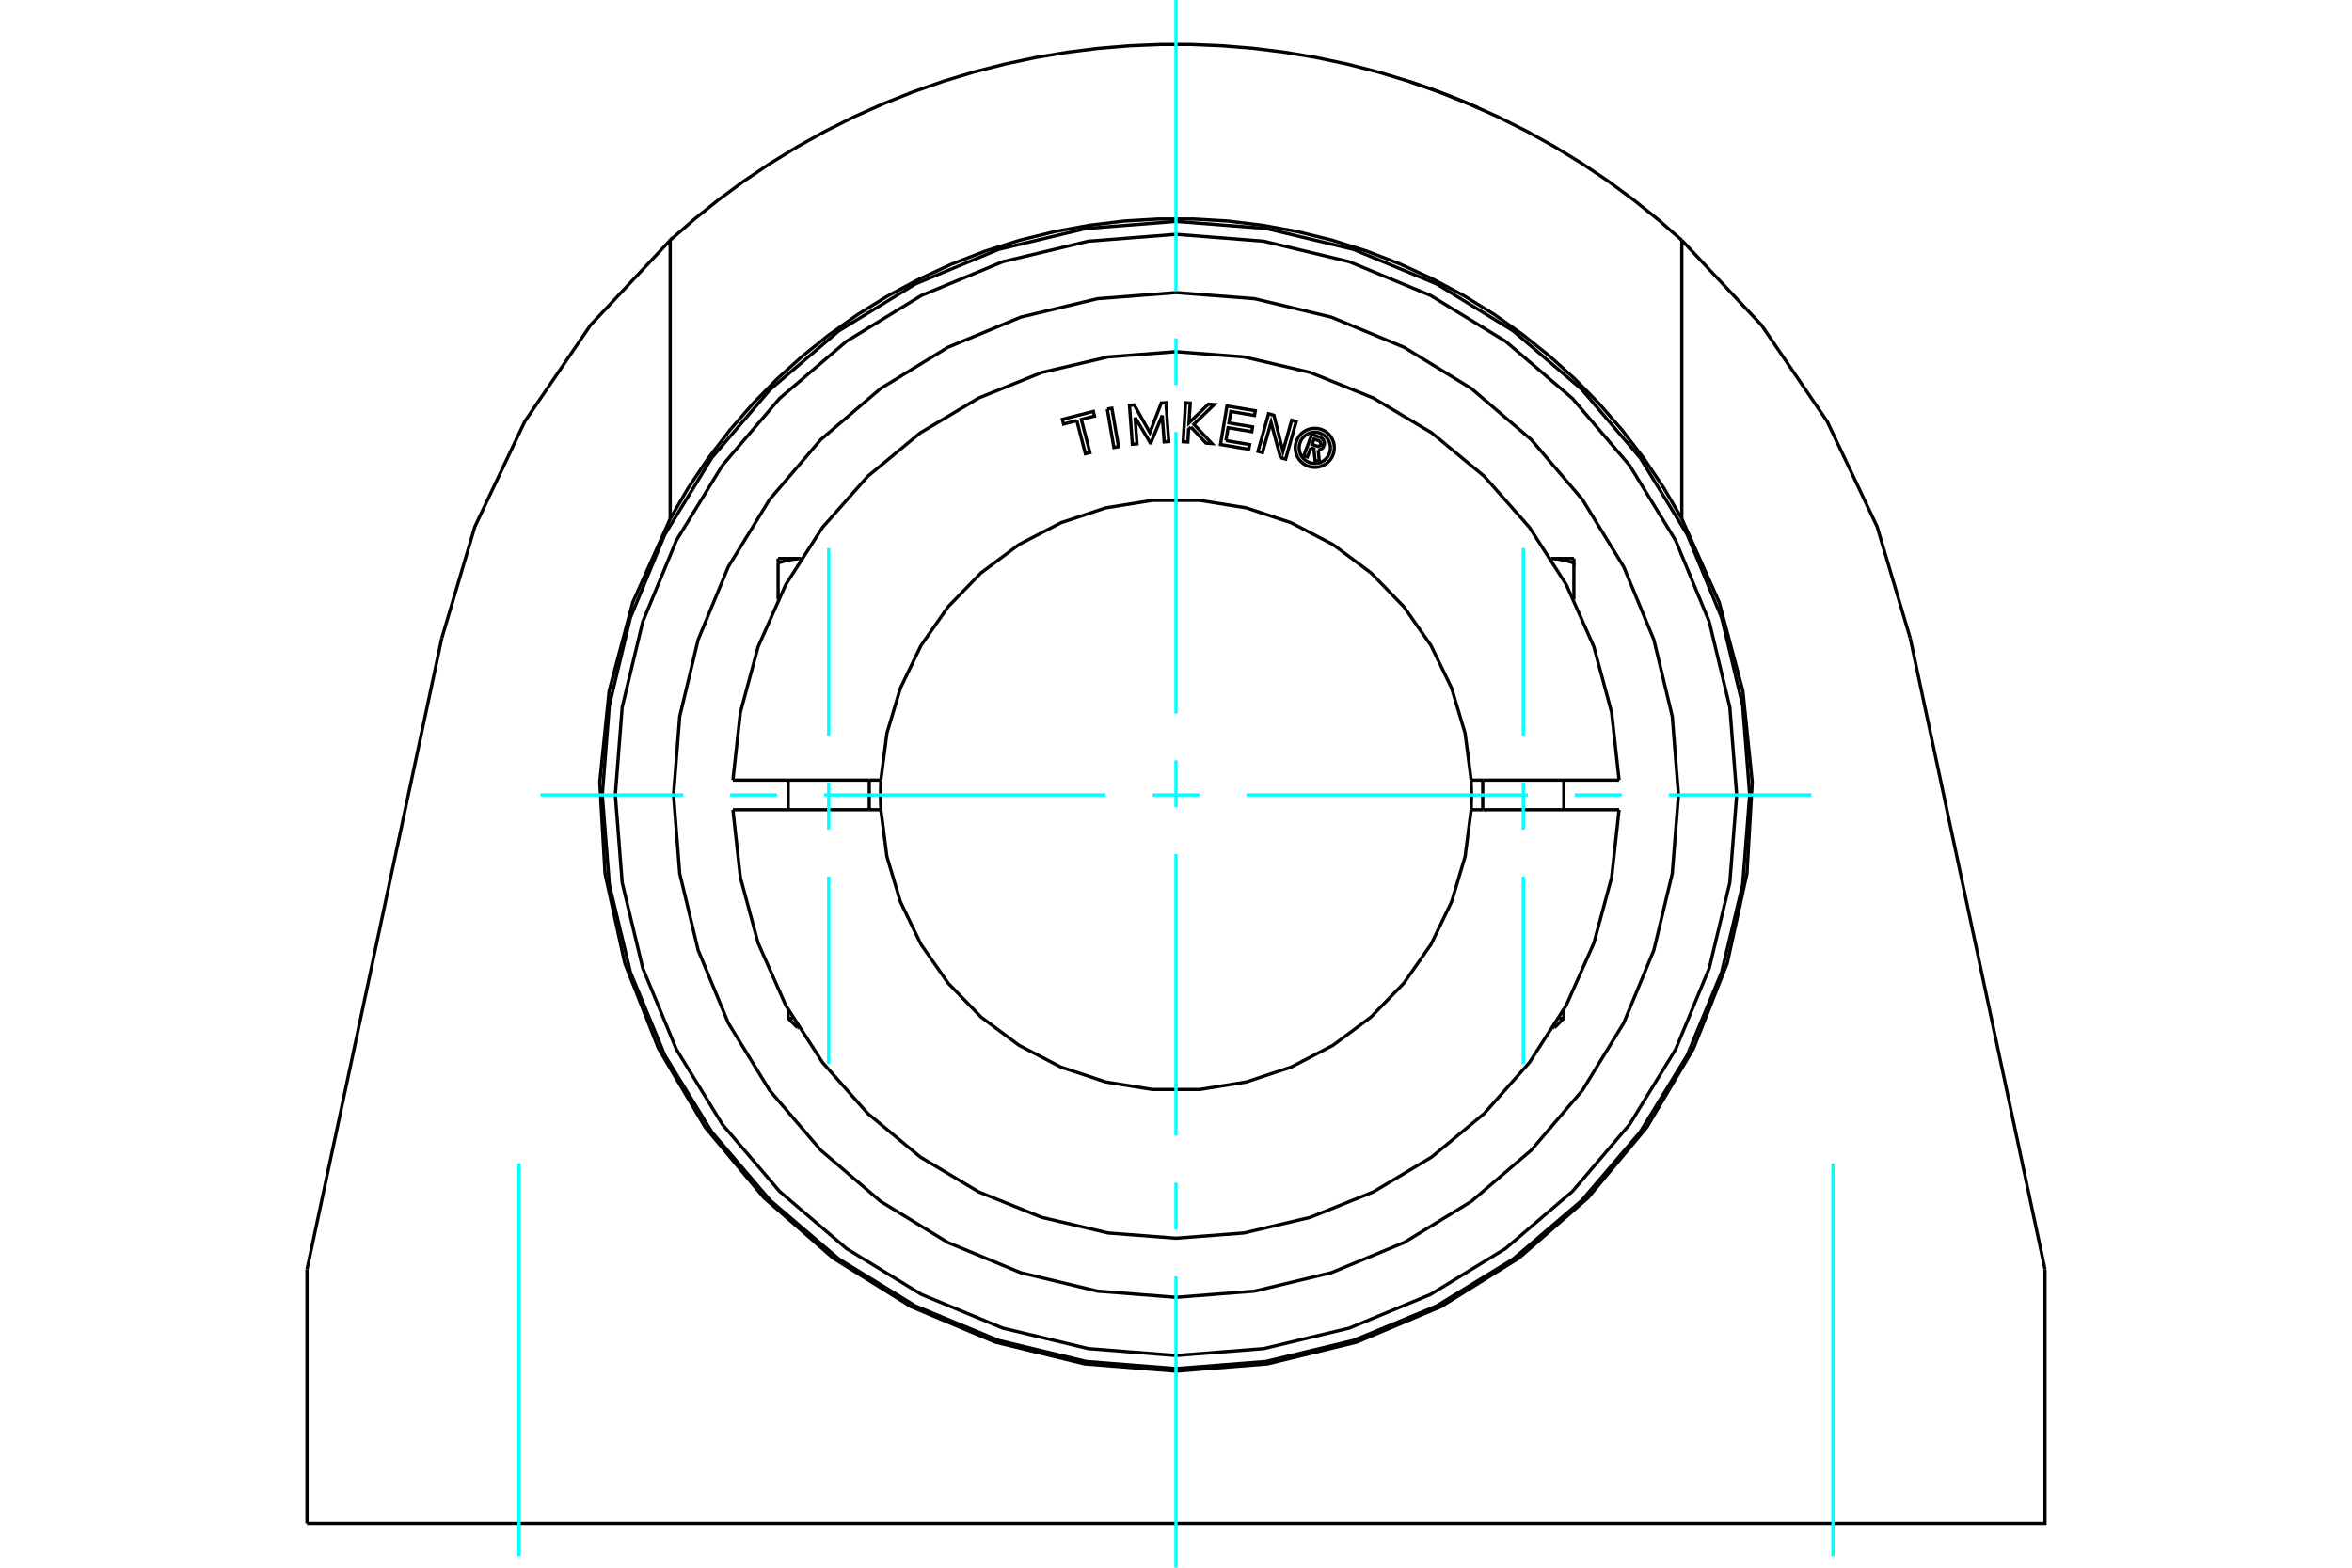 <?xml version="1.0" standalone="no"?>
<!DOCTYPE svg PUBLIC "-//W3C//DTD SVG 1.1//EN"
	"http://www.w3.org/Graphics/SVG/1.1/DTD/svg11.dtd">
<svg xmlns="http://www.w3.org/2000/svg" height="100%" width="100%" viewBox="0 0 36000 24000">
	<rect x="-1800" y="-1200" width="39600" height="26400" style="fill:#FFF"/>
	<g style="fill:none; fill-rule:evenodd" transform="matrix(1 0 0 1 0 0)">
		<g style="fill:none; stroke:#000; stroke-width:50; shape-rendering:geometricPrecision">
			<polyline points="21580,1251 21583,1251 21589,1253 21599,1257 21614,1262 21634,1268 21657,1276 21683,1285 21713,1295 21745,1306 21780,1318 21818,1332 21860,1346 21903,1362 21948,1378 21994,1395 22041,1413 22087,1430 22133,1448 22179,1465 22225,1484 22271,1502 22316,1520 22358,1537 22399,1554 22436,1570 22471,1584 22502,1597 22530,1609 22556,1621 22579,1630 22597,1638 22612,1645 22622,1649 22628,1652 22630,1653"/>
			<polyline points="25742,7941 25464,7467 25157,7012 24826,6581 24473,6176 24103,5799 23718,5452 23309,5124 22874,4816 22414,4531 21932,4273 21432,4043 20918,3844 20392,3678 19859,3546 19324,3448 18789,3383 18261,3352 17739,3352 17211,3383 16676,3448 16141,3546 15608,3678 15082,3844 14568,4043 14068,4273 13586,4531 13126,4816 12691,5124 12282,5452 11897,5799 11527,6176 11174,6581 10843,7012 10536,7467 10258,7941"/>
			<line x1="25742" y1="3678" x2="25742" y2="7941"/>
			<polyline points="10258,3678 10619,3363 10995,3061 11385,2773 11790,2501 12206,2246 12634,2008 13073,1788 13521,1588 13977,1406 14440,1244 14909,1102 15382,981 15858,880 16336,800 16814,740 17291,701 17765,681 18235,681 18709,701 19186,740 19664,800 20142,880 20618,981 21091,1102 21560,1244 22023,1406 22479,1588 22927,1788 23366,2008 23794,2246 24210,2501 24615,2773 25005,3061 25381,3363 25742,3678"/>
			<polyline points="10258,7941 10258,3678 9038,4978 8033,6451 7269,8061 6762,9770"/>
			<line x1="4699" y1="19433" x2="6762" y2="9770"/>
			<line x1="4699" y1="23321" x2="4699" y2="19433"/>
			<polyline points="4699,23321 31301,23321 31301,19433"/>
			<line x1="29238" y1="9770" x2="31301" y2="19433"/>
			<polyline points="29238,9770 28731,8061 27967,6451 26962,4978 25742,3678"/>
			<polyline points="10258,7941 9685,9222 9323,10579 9180,11975 9261,13376 9563,14747 10079,16053 10795,17260 11694,18338 12752,19261 13943,20003 15237,20548 16601,20880 18000,20992 19399,20880 20763,20548 22057,20003 23248,19261 24306,18338 25205,17260 25921,16053 26437,14747 26739,13376 26820,11975 26677,10579 26315,9222 25742,7941"/>
			<line x1="12064" y1="15590" x2="12139" y2="15590"/>
			<line x1="12224" y1="15732" x2="12206" y2="15732"/>
			<polyline points="11910,8620 11921,8616 11931,8612 11942,8609 11953,8606 11964,8603 11974,8599 11985,8596 11995,8594 12005,8591 12016,8588 12026,8586 12036,8583 12046,8581 12056,8578 12066,8576 12076,8574 12086,8572 12096,8570 12106,8568 12115,8566 12125,8565 12135,8563 12145,8562 12154,8560 12164,8559 12173,8558 12183,8557 12192,8556 12202,8555 12212,8554 12221,8553 12231,8553 12240,8552 12250,8552 12259,8551"/>
			<line x1="11910" y1="9177" x2="11910" y2="8620"/>
			<line x1="11910" y1="8550" x2="11910" y2="8620"/>
			<line x1="11910" y1="8550" x2="12260" y2="8550"/>
			<line x1="23861" y1="15590" x2="23936" y2="15590"/>
			<line x1="23794" y1="15732" x2="23776" y2="15732"/>
			<line x1="24090" y1="9177" x2="24090" y2="8620"/>
			<polyline points="23741,8551 23750,8552 23760,8552 23769,8553 23779,8553 23788,8554 23798,8555 23808,8556 23817,8557 23827,8558 23836,8559 23846,8560 23855,8562 23865,8563 23875,8565 23885,8566 23894,8568 23904,8570 23914,8572 23924,8574 23934,8576 23944,8578 23954,8581 23964,8583 23974,8586 23984,8588 23995,8591 24005,8594 24015,8596 24026,8599 24036,8603 24047,8606 24058,8609 24069,8612 24079,8616 24090,8620 24090,8550"/>
			<line x1="23740" y1="8550" x2="24090" y2="8550"/>
			<polyline points="20065,6855 20011,6996 19956,6975 20080,6648 20202,6694"/>
			<polyline points="20266,6824 20270,6808 20272,6792 20271,6776 20268,6760 20262,6745 20253,6731 20243,6719 20231,6708 20217,6700 20202,6694"/>
			<polyline points="20266,6824 20213,6804 20215,6797 20216,6790 20216,6784 20214,6777 20212,6770 20208,6764 20204,6759 20199,6754 20193,6751 20187,6748 20114,6720 20082,6802 20157,6830 20163,6832 20170,6833 20177,6833 20183,6832 20190,6829 20196,6826 20201,6822 20206,6817 20210,6812 20213,6805 20265,6825"/>
			<polyline points="20176,6889 20192,6887 20208,6882 20223,6875 20236,6865 20248,6854 20258,6840 20265,6825"/>
			<polyline points="20176,6889 20195,7072 20128,7047 20110,6872 20065,6855"/>
			<polyline points="18764,6745 19127,6806 19114,6878 18681,6805 18780,6215 19214,6288 19202,6360 18839,6299 18810,6474 19172,6535 19160,6608 18797,6547 18764,6745"/>
			<polyline points="17374,6390 17403,6795 17332,6801 17288,6204 17360,6199 17600,6622 17775,6169 17846,6164 17889,6760 17819,6765 17789,6360 17615,6780 17607,6781 17374,6390"/>
			<polyline points="16482,6439 16279,6492 16261,6420 16735,6298 16753,6369 16551,6421 16682,6929 16613,6947 16482,6439"/>
			<polyline points="16948,6261 17019,6249 17120,6839 17049,6851 16948,6261"/>
			<polyline points="18229,6537 18193,6572 18181,6767 18110,6763 18146,6166 18218,6170 18199,6474 18496,6187 18585,6193 18273,6494 18549,6790 18460,6784 18229,6537"/>
			<polyline points="19600,7007 19455,6465 19324,6929 19255,6910 19417,6334 19499,6357 19637,6910 19771,6433 19840,6453 19678,7029 19600,7007"/>
			<polyline points="20424,6856 20420,6809 20409,6763 20391,6720 20367,6680 20336,6644 20300,6614 20260,6589 20217,6571 20171,6560 20125,6557 20078,6560 20032,6571 19989,6589 19949,6614 19913,6644 19882,6680 19858,6720 19840,6763 19829,6809 19825,6856 19829,6903 19840,6948 19858,6992 19882,7032 19913,7067 19949,7098 19989,7122 20032,7140 20078,7151 20125,7155 20171,7151 20217,7140 20260,7122 20300,7098 20336,7067 20367,7032 20391,6992 20409,6948 20420,6903 20424,6856"/>
			<polyline points="20364,6856 20361,6818 20352,6782 20338,6747 20318,6715 20294,6687 20265,6662 20233,6643 20199,6628 20162,6619 20125,6616 20087,6619 20051,6628 20016,6643 19984,6662 19955,6687 19931,6715 19911,6747 19897,6782 19888,6818 19885,6856 19888,6893 19897,6930 19911,6965 19931,6997 19955,7025 19984,7050 20016,7069 20051,7084 20087,7092 20125,7095 20162,7092 20199,7084 20233,7069 20265,7050 20294,7025 20318,6997 20338,6965 20352,6930 20361,6893 20364,6856"/>
			<line x1="13300" y1="11943" x2="13482" y2="11943"/>
			<line x1="11304" y1="11943" x2="13300" y2="11943"/>
			<line x1="11218" y1="11943" x2="11304" y2="11943"/>
			<line x1="11304" y1="12396" x2="11218" y2="12396"/>
			<line x1="13300" y1="12396" x2="11304" y2="12396"/>
			<line x1="13482" y1="12396" x2="13300" y2="12396"/>
			<line x1="22700" y1="12396" x2="22518" y2="12396"/>
			<line x1="24696" y1="12396" x2="22700" y2="12396"/>
			<line x1="24782" y1="12396" x2="24696" y2="12396"/>
			<polyline points="13482,11943 13476,12170 13482,12396"/>
			<polyline points="22518,12396 22524,12170 22518,11943"/>
			<line x1="24696" y1="11943" x2="24782" y2="11943"/>
			<line x1="22700" y1="11943" x2="24696" y2="11943"/>
			<line x1="22518" y1="11943" x2="22700" y2="11943"/>
			<polyline points="11218,12396 11332,13432 11604,14438 12027,15391 12591,16267 13282,17047 14085,17712 14980,18247 15946,18637 16961,18876 18000,18956 19039,18876 20054,18637 21020,18247 21915,17712 22718,17047 23409,16267 23973,15391 24396,14438 24668,13432 24782,12396"/>
			<polyline points="13482,12396 13575,13113 13782,13806 14097,14458 14512,15051 15016,15570 15596,16002 16237,16336 16924,16564 17638,16679 18362,16679 19076,16564 19763,16336 20404,16002 20984,15570 21488,15051 21903,14458 22218,13806 22425,13113 22518,12396"/>
			<polyline points="22518,11943 22425,11226 22218,10533 21903,9882 21488,9289 20984,8770 20404,8337 19763,8003 19076,7775 18362,7660 17638,7660 16924,7775 16237,8003 15596,8337 15016,8770 14512,9289 14097,9882 13782,10533 13575,11226 13482,11943"/>
			<polyline points="24782,11943 24668,10907 24396,9901 23973,8949 23409,8072 22718,7292 21915,6627 21020,6093 20054,5702 19039,5464 18000,5384 16961,5464 15946,5702 14980,6093 14085,6627 13282,7292 12591,8072 12027,8949 11604,9901 11332,10907 11218,11943"/>
			<polyline points="26781,12170 26673,10796 26351,9456 25824,8183 25104,7008 24209,5960 23161,5066 21987,4346 20714,3818 19374,3497 18000,3389 16626,3497 15286,3818 14013,4346 12839,5066 11791,5960 10896,7008 10176,8183 9649,9456 9327,10796 9219,12170 9327,13543 9649,14883 10176,16156 10896,17331 11791,18379 12839,19274 14013,19994 15286,20521 16626,20843 18000,20951 19374,20843 20714,20521 21987,19994 23161,19274 24209,18379 25104,17331 25824,16156 26351,14883 26673,13543 26781,12170"/>
			<polyline points="26582,12170 26477,10827 26162,9518 25647,8273 24943,7125 24069,6101 23045,5226 21896,4523 20652,4007 19343,3693 18000,3587 16657,3693 15348,4007 14104,4523 12955,5226 11931,6101 11057,7125 10353,8273 9838,9518 9523,10827 9418,12170 9523,13512 9838,14822 10353,16066 11057,17214 11931,18238 12955,19113 14104,19817 15348,20332 16657,20646 18000,20752 19343,20646 20652,20332 21896,19817 23045,19113 24069,18238 24943,17214 25647,16066 26162,14822 26477,13512 26582,12170"/>
			<polyline points="25691,12170 25596,10967 25314,9793 24853,8678 24222,7649 23438,6731 22521,5948 21492,5317 20377,4855 19203,4573 18000,4479 16797,4573 15623,4855 14508,5317 13479,5948 12562,6731 11778,7649 11147,8678 10686,9793 10404,10967 10309,12170 10404,13373 10686,14546 11147,15661 11778,16690 12562,17608 13479,18392 14508,19022 15623,19484 16797,19766 18000,19861 19203,19766 20377,19484 21492,19022 22521,18392 23438,17608 24222,16690 24853,15661 25314,14546 25596,13373 25691,12170"/>
			<line x1="13305" y1="12396" x2="13305" y2="11943"/>
			<line x1="12064" y1="11943" x2="12064" y2="12396"/>
			<polyline points="12064,15458 12064,15590 12206,15732"/>
			<line x1="23936" y1="12396" x2="23936" y2="11943"/>
			<line x1="22695" y1="11943" x2="22695" y2="12396"/>
			<line x1="23936" y1="15590" x2="23936" y2="15458"/>
			<line x1="23794" y1="15732" x2="23936" y2="15590"/>
		</g>
		<g style="fill:none; stroke:#0FF; stroke-width:50; shape-rendering:geometricPrecision">
			<line x1="18000" y1="24000" x2="18000" y2="19541"/>
			<line x1="18000" y1="18823" x2="18000" y2="18105"/>
			<line x1="18000" y1="17386" x2="18000" y2="13077"/>
			<line x1="18000" y1="12359" x2="18000" y2="11641"/>
			<line x1="18000" y1="10923" x2="18000" y2="6614"/>
			<line x1="18000" y1="5895" x2="18000" y2="5177"/>
			<line x1="18000" y1="4459" x2="18000" y2="0"/>
			<line x1="8273" y1="12170" x2="10459" y2="12170"/>
			<line x1="11177" y1="12170" x2="11895" y2="12170"/>
			<line x1="12614" y1="12170" x2="16923" y2="12170"/>
			<line x1="17641" y1="12170" x2="18359" y2="12170"/>
			<line x1="19077" y1="12170" x2="23386" y2="12170"/>
			<line x1="24105" y1="12170" x2="24823" y2="12170"/>
			<line x1="25541" y1="12170" x2="27727" y2="12170"/>
			<line x1="7945" y1="23823" x2="7945" y2="17809"/>
			<line x1="28055" y1="23823" x2="28055" y2="17809"/>
			<line x1="12684" y1="16292" x2="12684" y2="13419"/>
			<line x1="12684" y1="12701" x2="12684" y2="11983"/>
			<line x1="12684" y1="11265" x2="12684" y2="8392"/>
			<line x1="23316" y1="16292" x2="23316" y2="13419"/>
			<line x1="23316" y1="12701" x2="23316" y2="11983"/>
			<line x1="23316" y1="11265" x2="23316" y2="8392"/>
		</g>
	</g>
</svg>
